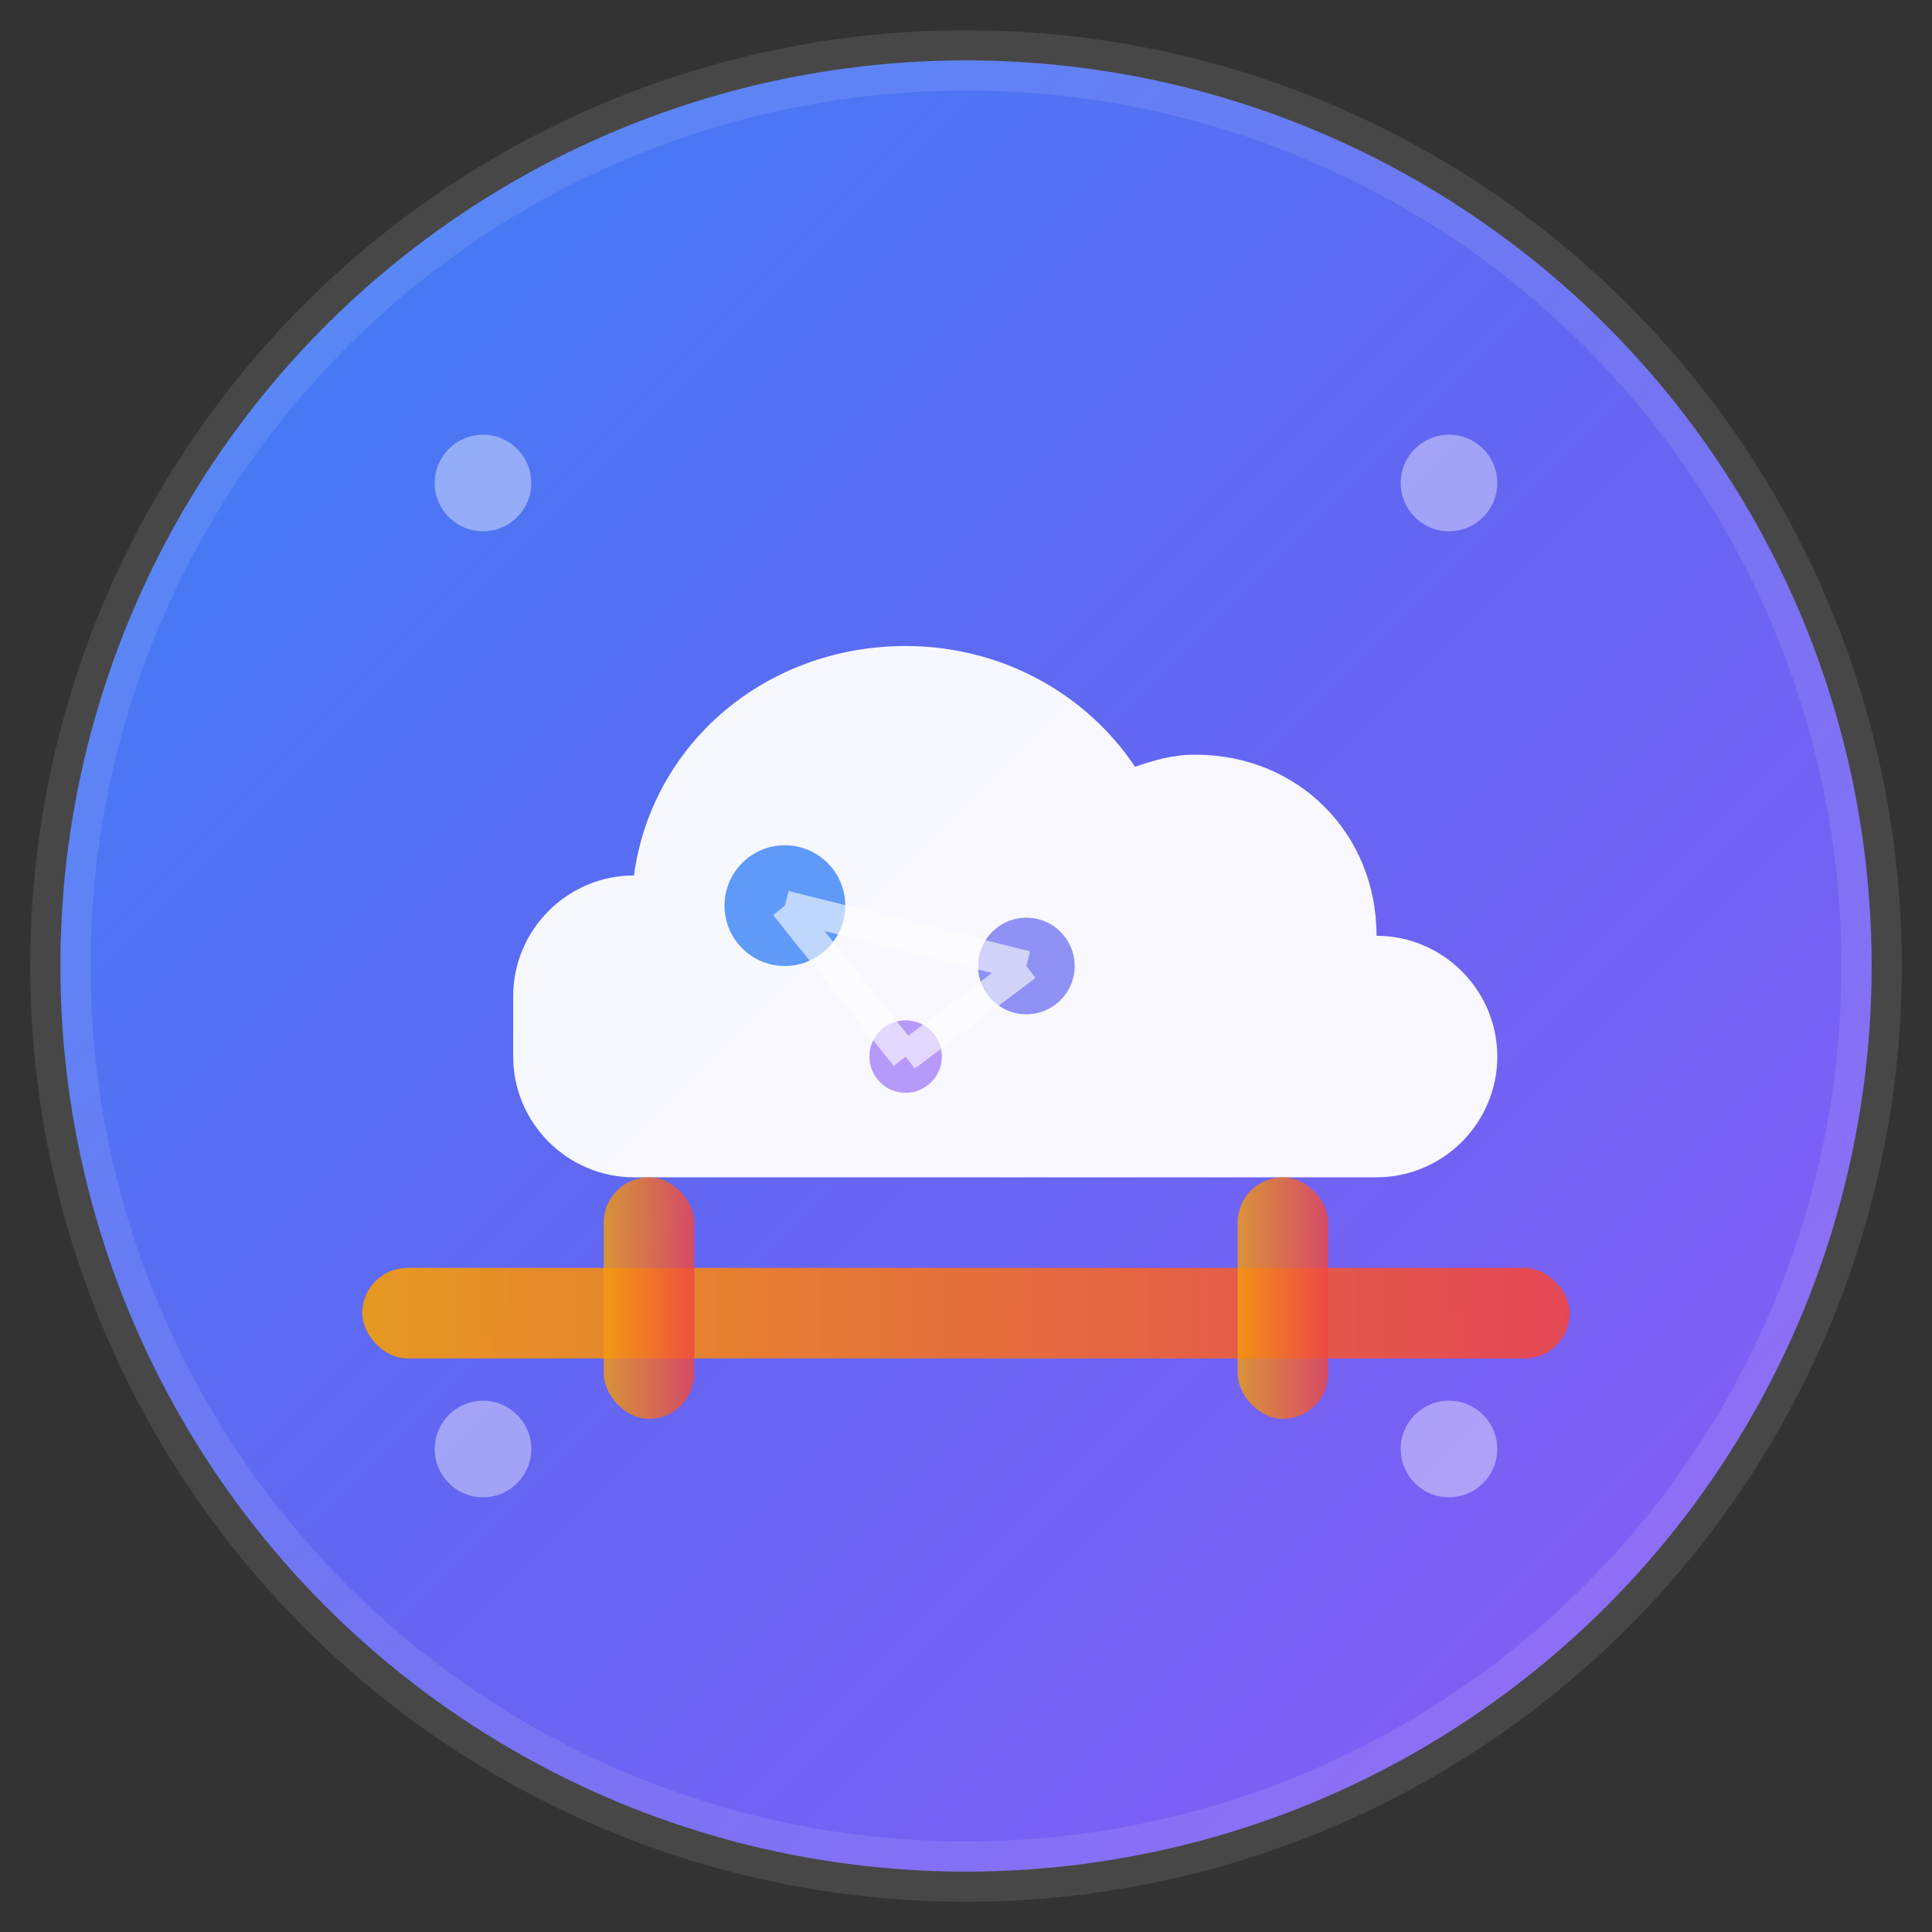<svg xmlns="http://www.w3.org/2000/svg" viewBox="0 0 32 32">
  <rect x="0" y="0" width="32" height="32" fill="#333333" stroke="none"/>
  <defs>
    <linearGradient id="cloudGradient" x1="0%" y1="0%" x2="100%" y2="100%">
      <stop offset="0%" stop-color="#3B82F6"/>
      <stop offset="50%" stop-color="#6366F1"/>
      <stop offset="100%" stop-color="#8B5CF6"/>
    </linearGradient>
    <linearGradient id="bridgeGradient" x1="0%" y1="0%" x2="100%" y2="0%">
      <stop offset="0%" stop-color="#F59E0B"/>
      <stop offset="100%" stop-color="#EF4444"/>
    </linearGradient>
  </defs>
  
  <!-- Background circle -->
  <circle cx="16" cy="16" r="15" fill="url(#cloudGradient)" stroke="rgba(255,255,255,0.1)" stroke-width="1"/>
  
  <!-- Cloud shape representing cloud services -->
  <path d="M8.5 16.5c0-1.1.9-2 2-2 .3-2.2 2.2-3.8 4.5-3.8 1.6 0 3 .8 3.8 2 .3-.1.6-.2 1-.2 1.7 0 3 1.3 3 3 1.1 0 2 .9 2 2s-.9 2-2 2H10.5c-1.1 0-2-.9-2-2z" fill="white" opacity="0.95"/>
  
  <!-- Bridge structure -->
  <rect x="6" y="21" width="20" height="1.5" rx="0.75" fill="url(#bridgeGradient)" opacity="0.9"/>
  <rect x="10" y="19.5" width="1.5" height="4" rx="0.75" fill="url(#bridgeGradient)" opacity="0.8"/>
  <rect x="20.5" y="19.5" width="1.5" height="4" rx="0.75" fill="url(#bridgeGradient)" opacity="0.8"/>
  
  <!-- Network nodes in cloud -->
  <circle cx="13" cy="15" r="1" fill="#3B82F6" opacity="0.8"/>
  <circle cx="17" cy="16" r="0.8" fill="#6366F1" opacity="0.7"/>
  <circle cx="15" cy="17.5" r="0.6" fill="#8B5CF6" opacity="0.6"/>
  
  <!-- Connection lines -->
  <path d="M13 15L17 16M13 15L15 17.5M17 16L15 17.5" stroke="white" stroke-width="0.5" opacity="0.6"/>
  
  <!-- Corner tech indicators -->
  <circle cx="8" cy="8" r="0.8" fill="white" opacity="0.4"/>
  <circle cx="24" cy="8" r="0.8" fill="white" opacity="0.4"/>
  <circle cx="8" cy="24" r="0.8" fill="white" opacity="0.4"/>
  <circle cx="24" cy="24" r="0.8" fill="white" opacity="0.4"/>
</svg> 